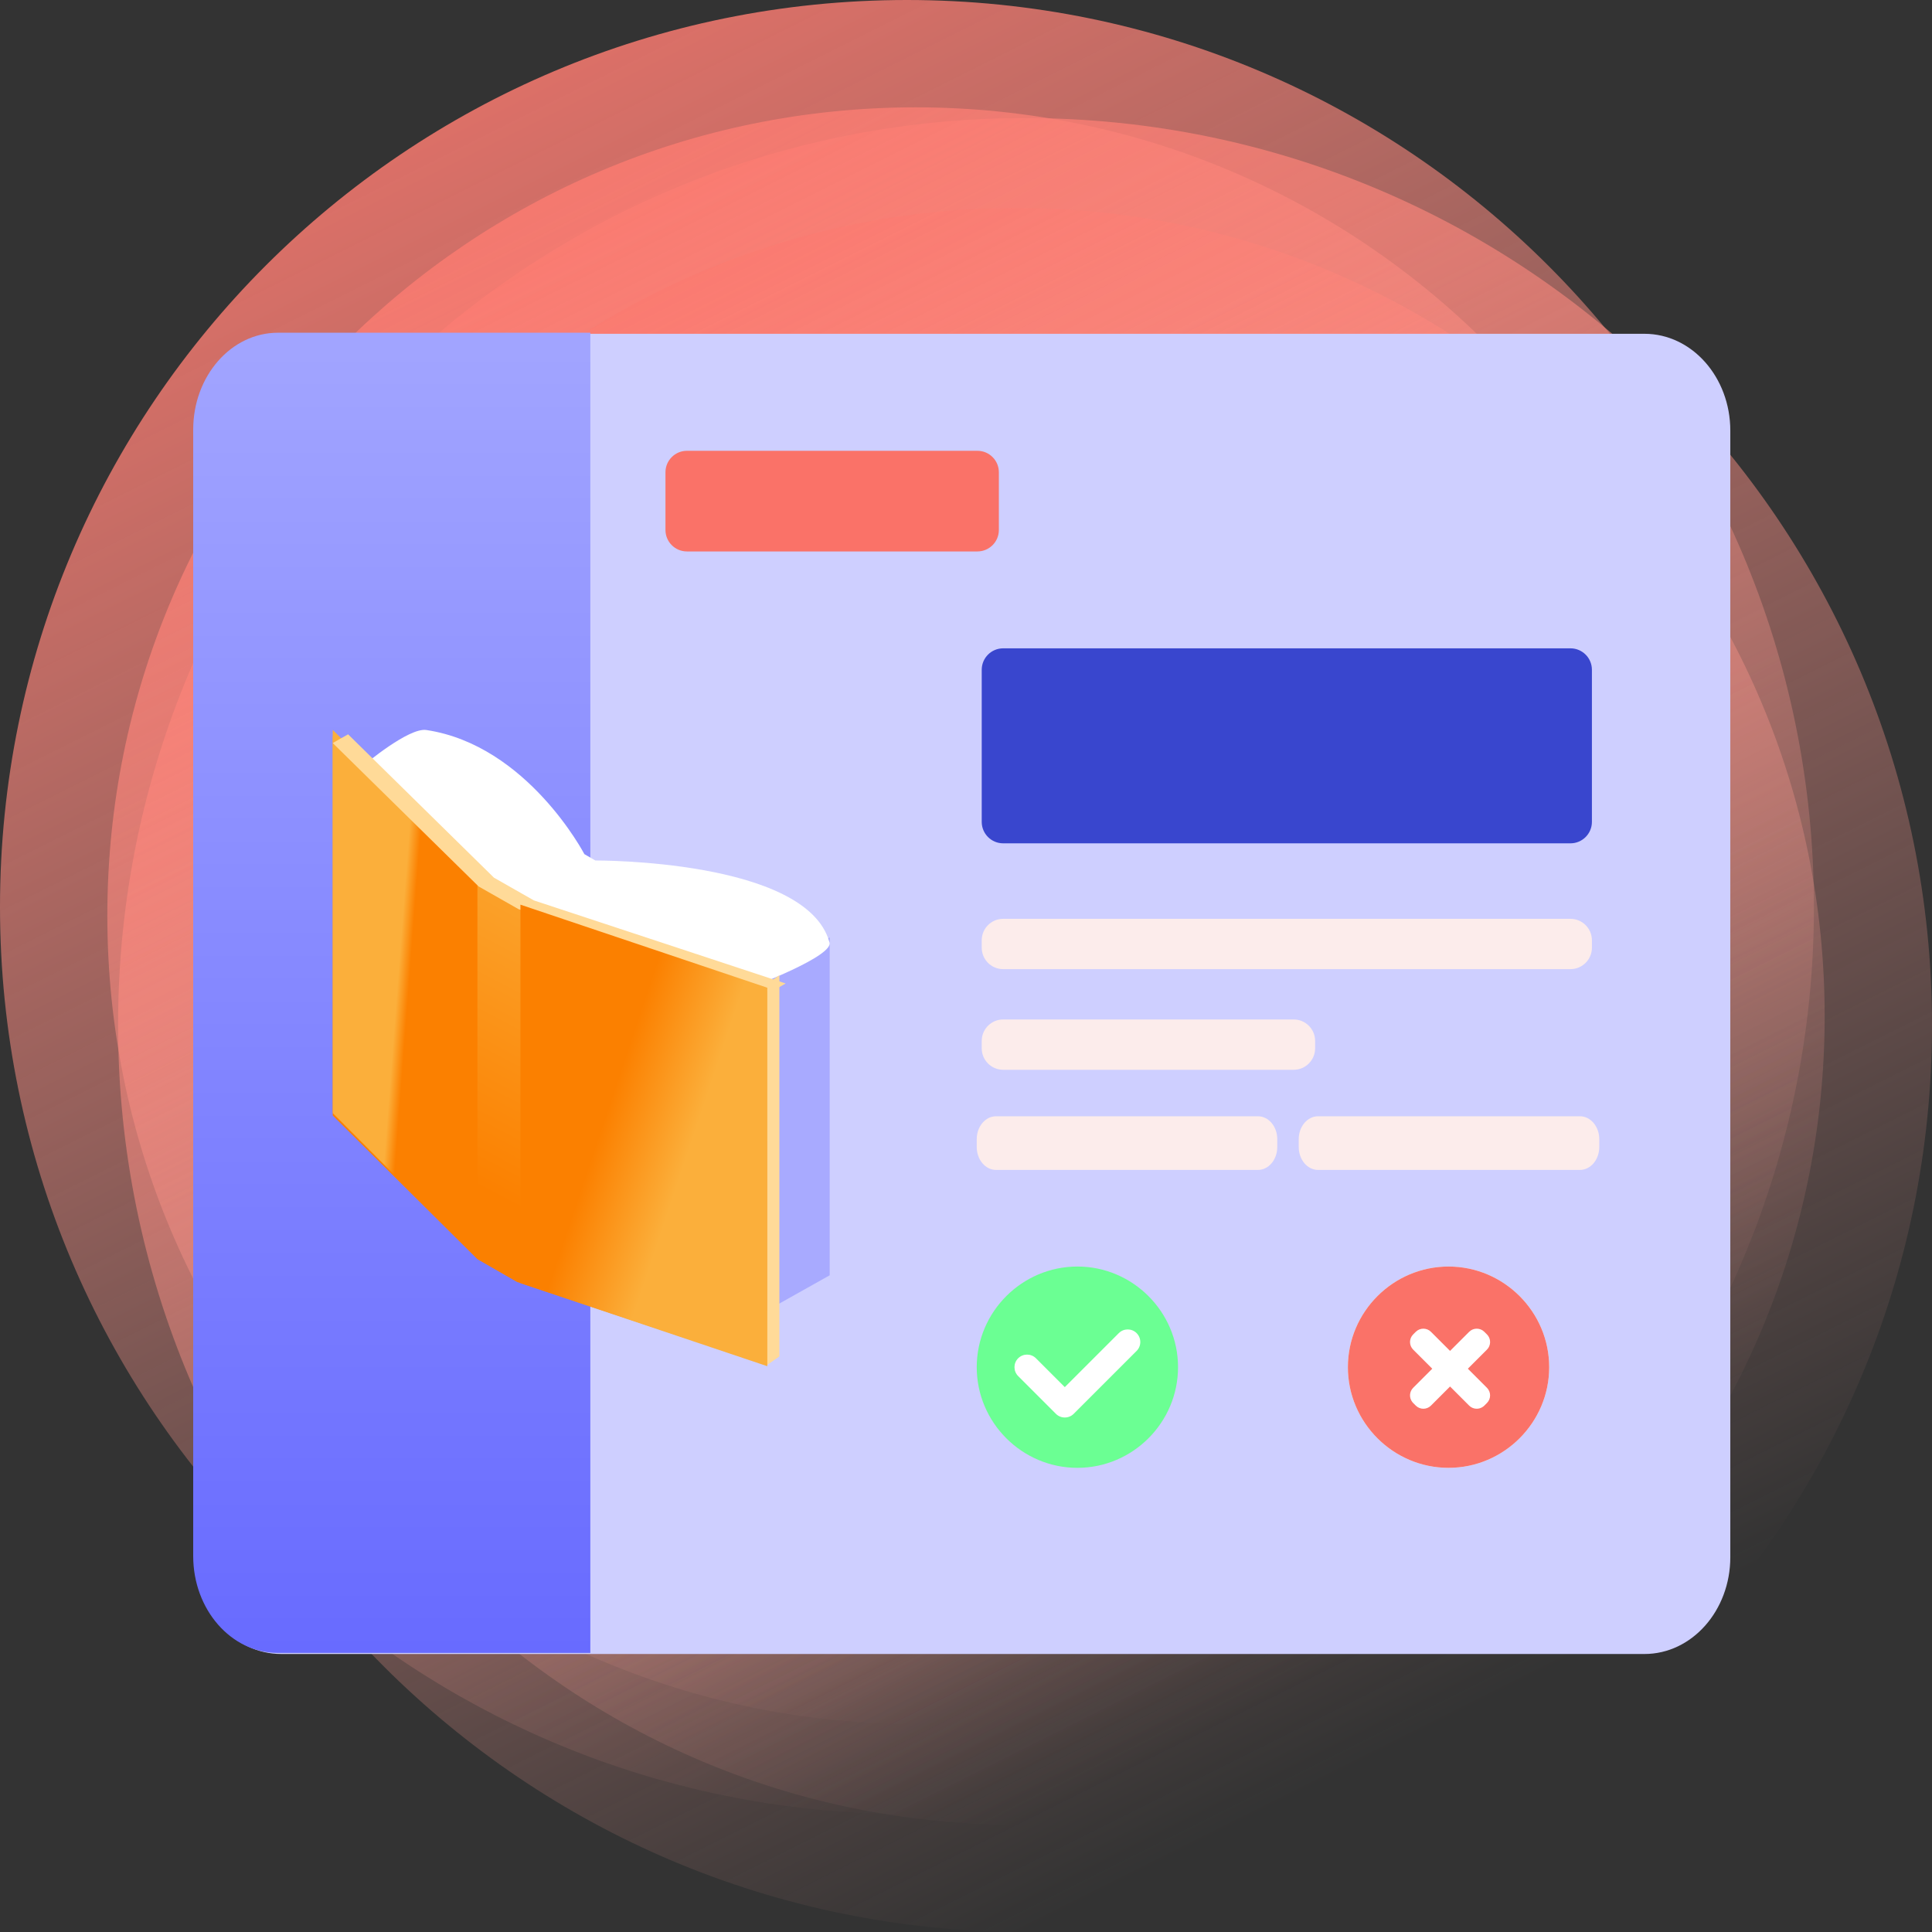 <svg width="180" height="180" viewBox="0 0 180 180" fill="none" xmlns="http://www.w3.org/2000/svg">
<rect x="0" y="0" width="180" height="180" fill="#333333" stroke="none"/>
<path d="M84.5 169C131.168 169 169 131.168 169 84.5C169 37.832 131.168 0 84.5 0C37.832 0 0 37.832 0 84.5C0 131.168 37.832 169 84.5 169Z" fill="url(#paint0_linear)"/>
<path d="M95.5 180C142.168 180 180 142.168 180 95.5C180 48.832 142.168 11 95.5 11C48.832 11 11 48.832 11 95.5C11 142.168 48.832 180 95.5 180Z" fill="url(#paint1_linear)"/>
<path d="M85.311 160.623C126.905 160.623 160.623 126.905 160.623 85.311C160.623 43.718 126.905 10 85.311 10C43.718 10 10 43.718 10 85.311C10 126.905 43.718 160.623 85.311 160.623Z" fill="url(#paint2_linear)"/>
<path d="M94.688 170C136.282 170 170 136.282 170 94.689C170 53.096 136.282 19.377 94.688 19.377C53.095 19.377 19.377 53.096 19.377 94.689C19.377 136.282 53.095 170 94.688 170Z" fill="url(#paint3_linear)"/>
<path d="M153.209 31.099H26.205C21.787 31.099 18.205 35.141 18.205 40.126V145.073C18.205 150.058 21.787 154.099 26.205 154.099H153.209C157.627 154.099 161.209 150.058 161.209 145.073V40.126C161.209 35.141 157.627 31.099 153.209 31.099Z" fill="#CECFFF"/>
<path fill-rule="evenodd" clip-rule="evenodd" d="M25.891 31H55V154H25.891C21.533 154 18 149.959 18 144.973V40.027C18 35.041 21.533 31 25.891 31Z" fill="url(#paint4_linear)"/>
<path d="M146.315 85.605H93.465C92.36 85.605 91.465 86.5 91.465 87.605V88.293C91.465 89.398 92.36 90.293 93.465 90.293H146.315C147.419 90.293 148.315 89.398 148.315 88.293V87.605C148.315 86.5 147.419 85.605 146.315 85.605Z" fill="#FCECEB"/>
<path d="M146.315 60.403H93.465C92.36 60.403 91.465 61.298 91.465 62.403V76.571C91.465 77.676 92.36 78.571 93.465 78.571H146.315C147.419 78.571 148.315 77.676 148.315 76.571V62.403C148.315 61.298 147.419 60.403 146.315 60.403Z" fill="#3946CE"/>
<path d="M120.527 94.981H93.465C92.36 94.981 91.465 95.877 91.465 96.981V97.67C91.465 98.775 92.36 99.67 93.465 99.67H120.527C121.632 99.67 122.527 98.775 122.527 97.67V96.981C122.527 95.877 121.632 94.981 120.527 94.981Z" fill="#FCECEB"/>
<path d="M117.197 104H92.803C91.807 104 91 104.955 91 106.133V106.867C91 108.045 91.807 109 92.803 109H117.197C118.193 109 119 108.045 119 106.867V106.133C119 104.955 118.193 104 117.197 104Z" fill="#FCECEB"/>
<path d="M147.197 104H122.803C121.807 104 121 104.955 121 106.133V106.867C121 108.045 121.807 109 122.803 109H147.197C148.193 109 149 108.045 149 106.867V106.133C149 104.955 148.193 104 147.197 104Z" fill="#FCECEB"/>
<path d="M91.062 42H64C62.895 42 62 42.895 62 44V49.377C62 50.482 62.895 51.377 64 51.377H91.062C92.167 51.377 93.062 50.482 93.062 49.377V44C93.062 42.895 92.167 42 91.062 42Z" fill="#FA7268"/>
<path d="M100.377 118C95.22 118 91 122.22 91 127.377C91 132.535 95.22 136.755 100.377 136.755C105.535 136.755 109.755 132.535 109.755 127.377C109.755 122.22 105.535 118 100.377 118Z" fill="#6BFF93"/>
<path d="M104.237 124.204C104.695 123.746 105.437 123.746 105.895 124.204C106.353 124.662 106.353 125.404 105.895 125.862L100.034 131.723C99.576 132.18 98.834 132.18 98.376 131.723L94.86 128.206C94.402 127.748 94.402 127.006 94.86 126.548C95.318 126.091 96.06 126.091 96.518 126.548L99.205 129.236L104.237 124.204Z" fill="white"/>
<path d="M134.956 118C129.799 118 125.579 122.22 125.579 127.377C125.579 132.535 129.799 136.755 134.956 136.755C140.114 136.755 144.334 132.535 144.334 127.377C144.334 122.22 140.114 118 134.956 118Z" fill="white"/>
<path d="M134.956 118C140.114 118 144.334 122.22 144.334 127.377C144.334 132.535 140.114 136.755 134.956 136.755C129.799 136.755 125.579 132.535 125.579 127.377C125.579 122.22 129.799 118 134.956 118ZM133.319 124.082C132.929 123.692 132.295 123.692 131.905 124.082L131.661 124.326C131.271 124.716 131.271 125.35 131.661 125.74L133.44 127.519L131.661 129.299C131.301 129.659 131.273 130.227 131.578 130.619L131.661 130.713L131.905 130.957C132.295 131.347 132.929 131.347 133.319 130.957L135.098 129.177L136.878 130.957C137.239 131.317 137.806 131.345 138.198 131.04L138.292 130.957L138.536 130.713C138.926 130.323 138.926 129.689 138.536 129.299L136.756 127.519L138.536 125.74C138.896 125.38 138.924 124.812 138.619 124.42L138.536 124.326L138.292 124.082C137.902 123.692 137.269 123.692 136.878 124.082L135.098 125.861L133.319 124.082Z" fill="#FA7268"/>
<path fill-rule="evenodd" clip-rule="evenodd" d="M77.301 87.341V118.816L69.682 123.092V91.617L77.301 87.341Z" fill="#A8AAFF"/>
<path fill-rule="evenodd" clip-rule="evenodd" d="M77.264 87.744C77.905 89.017 69.851 92.029 69.851 92.029L48.054 84.455L47.034 83.865L33.931 71.264C33.931 71.264 38.078 67.766 39.719 68.013C49.148 69.428 54.446 79.58 54.446 79.58L55.467 80.17C55.467 80.17 75.077 80.049 77.264 87.744Z" fill="white"/>
<path fill-rule="evenodd" clip-rule="evenodd" d="M72.612 90.857V126.374L71.439 127.194V91.677L72.612 90.857Z" fill="#FFDA98"/>
<path fill-rule="evenodd" clip-rule="evenodd" d="M31 103.93L44.48 117.316L48.171 119.439L71.44 127.194V91.852L48.171 84.096L44.48 81.974L31 68.586V103.93Z" fill="url(#paint5_linear)"/>
<path fill-rule="evenodd" clip-rule="evenodd" d="M31 103.707L44.48 117.231V81.525L31 68V103.707Z" fill="url(#paint6_linear)"/>
<path fill-rule="evenodd" clip-rule="evenodd" d="M73.198 91.629L71.769 92.443L48.311 84.705L44.59 82.587L31 69.228L32.43 68.414L46.021 81.771L49.74 83.889L73.198 91.629Z" fill="#FFDA98"/>
<path fill-rule="evenodd" clip-rule="evenodd" d="M48.487 119.548L71.487 127.286V92.023L48.487 84.286V119.548Z" fill="url(#paint7_linear)"/>
<defs>
<linearGradient id="paint0_linear" x1="84.5" y1="169" x2="0" y2="0" gradientUnits="userSpaceOnUse">
<stop stop-color="#FDABA1" stop-opacity="0"/>
<stop offset="1" stop-color="#FA7268"/>
</linearGradient>
<linearGradient id="paint1_linear" x1="95.5" y1="180" x2="11" y2="11" gradientUnits="userSpaceOnUse">
<stop stop-color="#FDABA1" stop-opacity="0"/>
<stop offset="1" stop-color="#FA7268"/>
</linearGradient>
<linearGradient id="paint2_linear" x1="85.311" y1="160.623" x2="10" y2="10" gradientUnits="userSpaceOnUse">
<stop stop-color="#FDABA1" stop-opacity="0"/>
<stop offset="1" stop-color="#FA7268"/>
</linearGradient>
<linearGradient id="paint3_linear" x1="94.688" y1="170" x2="19.377" y2="19.377" gradientUnits="userSpaceOnUse">
<stop stop-color="#FDABA1" stop-opacity="0"/>
<stop offset="1" stop-color="#FA7268"/>
</linearGradient>
<linearGradient id="paint4_linear" x1="36.5" y1="31" x2="36.5" y2="154" gradientUnits="userSpaceOnUse">
<stop offset="0.013" stop-color="#A1A4FF"/>
<stop offset="1" stop-color="#686BFF"/>
</linearGradient>
<linearGradient id="paint5_linear" x1="47.629" y1="112.288" x2="64.231" y2="80.596" gradientUnits="userSpaceOnUse">
<stop stop-color="#FB8000"/>
<stop offset="1" stop-color="#FBAF3B"/>
</linearGradient>
<linearGradient id="paint6_linear" x1="38.021" y1="92.9" x2="36.943" y2="92.818" gradientUnits="userSpaceOnUse">
<stop stop-color="#FB8000"/>
<stop offset="1" stop-color="#FBAF3B"/>
</linearGradient>
<linearGradient id="paint7_linear" x1="56.975" y1="102.26" x2="64.939" y2="104.927" gradientUnits="userSpaceOnUse">
<stop stop-color="#FB8000"/>
<stop offset="1" stop-color="#FBAF3B"/>
</linearGradient>
</defs>
</svg>

